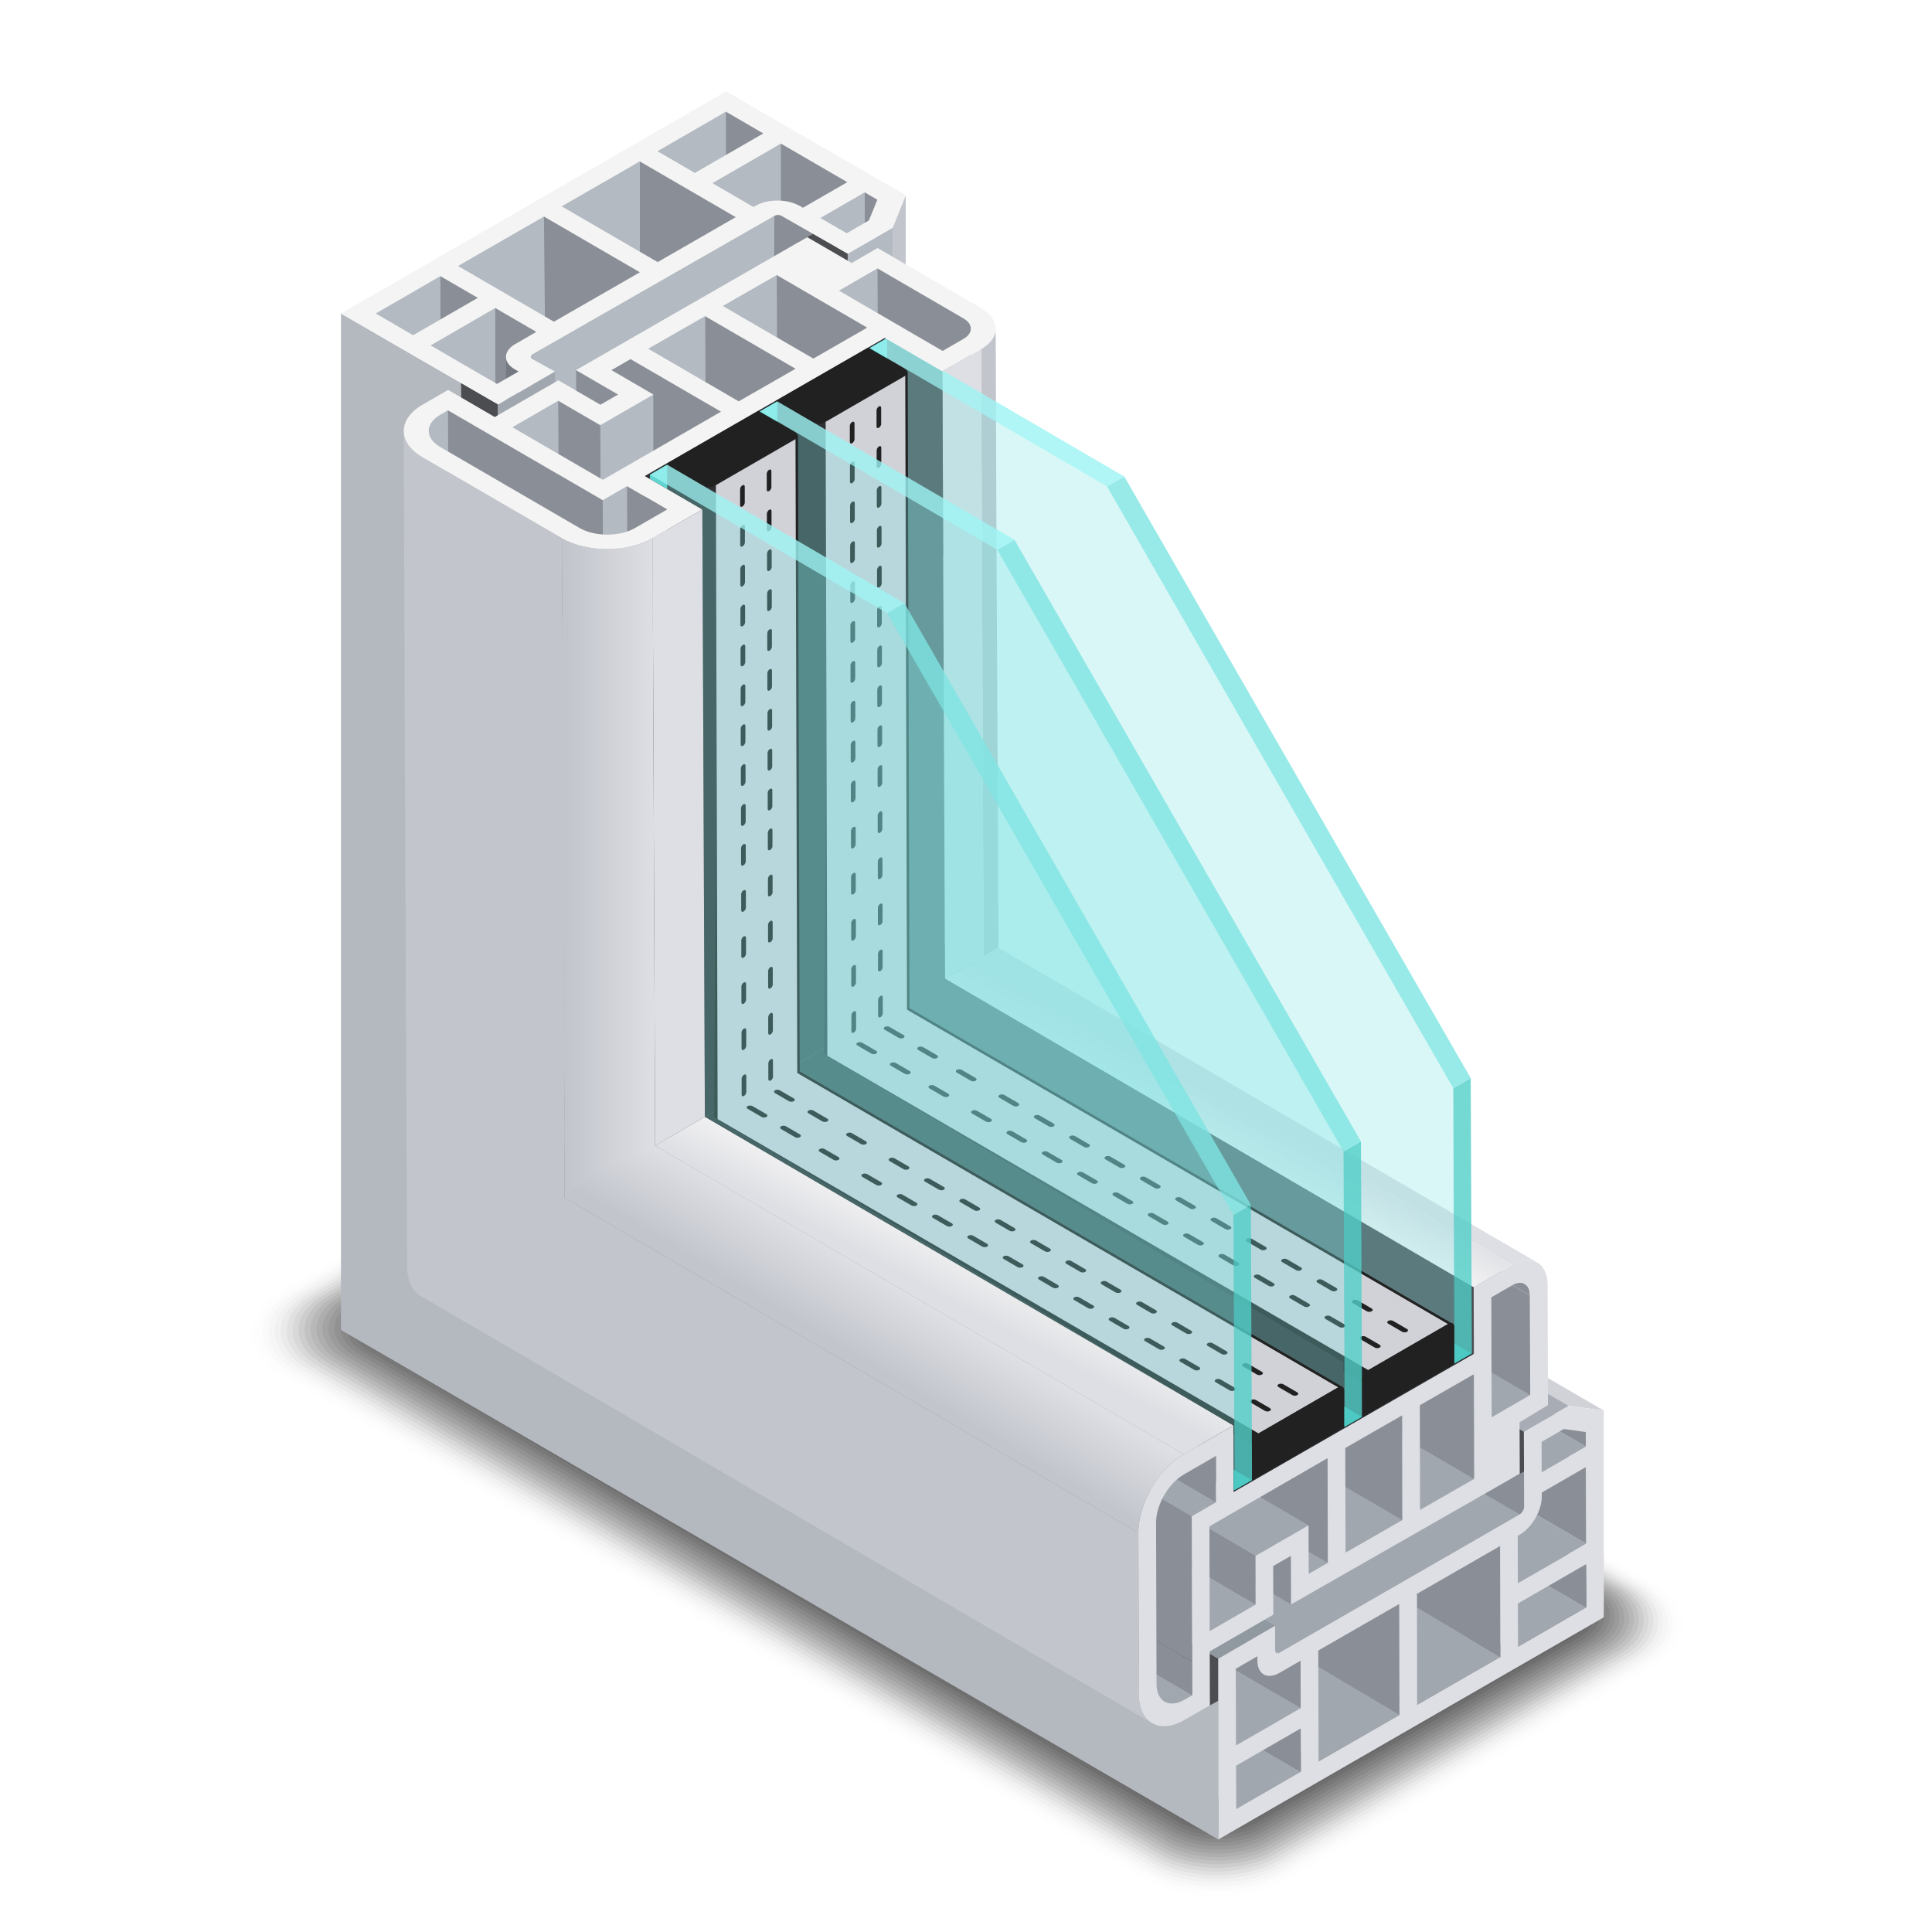<?xml version="1.0" encoding="UTF-8"?> <svg xmlns="http://www.w3.org/2000/svg" xmlns:xlink="http://www.w3.org/1999/xlink" id="Layer_1" data-name="Layer 1" viewBox="0 0 450 450"><defs><style> .cls-1 { fill: #9b9b9b; opacity: .5; } .cls-1, .cls-2, .cls-3, .cls-4, .cls-5, .cls-6, .cls-7, .cls-8, .cls-9, .cls-10, .cls-11, .cls-12, .cls-13, .cls-14, .cls-15, .cls-16, .cls-17, .cls-18, .cls-19, .cls-20, .cls-21, .cls-22, .cls-23, .cls-24, .cls-25, .cls-26, .cls-27, .cls-28, .cls-29, .cls-30, .cls-31, .cls-32, .cls-33, .cls-34, .cls-35, .cls-36, .cls-37, .cls-38, .cls-39, .cls-40, .cls-41, .cls-42, .cls-43, .cls-44, .cls-45, .cls-46, .cls-47 { stroke-width: 0px; } .cls-2 { fill: #a1a7af; } .cls-3 { fill: #747474; opacity: .69; } .cls-4 { fill: url(#linear-gradient); } .cls-5 { fill: #7c7c7c; opacity: .65; } .cls-6 { fill: #fff; opacity: 0; } .cls-7 { fill: #4b4d51; } .cls-8 { fill: #b3bac2; } .cls-9 { fill: #c1c1c1; opacity: .3; } .cls-48 { isolation: isolate; } .cls-10 { fill: #9df4f4; } .cls-10, .cls-34, .cls-36, .cls-45 { opacity: .8; } .cls-11 { fill: #d1d1d1; opacity: .23; } .cls-12 { fill: #a0a7af; } .cls-13 { fill: #939393; opacity: .53; } .cls-14 { fill: #c2c5cc; } .cls-15 { fill: #f4f4f4; } .cls-16 { fill: #f0f0f0; opacity: .08; } .cls-17 { fill: #212121; } .cls-18 { fill: #aaa; opacity: .42; } .cls-19 { fill: #8a8e96; } .cls-20 { fill: url(#linear-gradient-2); } .cls-21 { fill: #b2b2b2; opacity: .38; } .cls-22 { fill: #656565; opacity: .76; } .cls-23 { fill: url(#linear-gradient-3); } .cls-24 { fill: #2e3033; } .cls-25 { fill: #d0d2d8; } .cls-26 { fill: #e8e8e8; opacity: .11; } .cls-27 { fill: #848484; opacity: .61; } .cls-28 { fill: #f7f7f7; opacity: .04; } .cls-29, .cls-36 { fill: #52cec8; } .cls-30 { fill: #d8d8d8; opacity: .19; } .cls-31 { fill: #a2a2a2; opacity: .46; } .cls-32 { fill: #30b5ab; } .cls-33 { fill: #c9c9c9; opacity: .27; } .cls-34, .cls-41 { fill: #7fe5e2; } .cls-35 { fill: #9098a0; } .cls-37 { fill: #a8acb5; } .cls-38 { fill: #dedfe4; } .cls-39 { fill: #8b8b8b; opacity: .57; } .cls-40 { fill: #bababa; opacity: .34; } .cls-41 { opacity: .3; } .cls-42 { fill: url(#linear-gradient-4); } .cls-43 { fill: #757a82; } .cls-44 { fill: #6c6c6c; opacity: .72; } .cls-45 { fill: #5d5d5d; } .cls-46 { fill: #b4b8bf; } .cls-47 { fill: #e0e0e0; opacity: .15; } </style><linearGradient id="linear-gradient" x1="288.15" y1="257.61" x2="282.38" y2="268.34" gradientUnits="userSpaceOnUse"><stop offset="0" stop-color="#dedfe4"></stop><stop offset="1" stop-color="#f4f4f4"></stop></linearGradient><linearGradient id="linear-gradient-2" x1="224.98" y1="290.03" x2="218.79" y2="301.58" gradientUnits="userSpaceOnUse"><stop offset="0" stop-color="#f4f4f4"></stop><stop offset="1" stop-color="#dedfe4"></stop></linearGradient><linearGradient id="linear-gradient-3" x1="130.87" y1="202.16" x2="152.59" y2="202.16" gradientUnits="userSpaceOnUse"><stop offset=".05" stop-color="#c2c5cc"></stop><stop offset="1" stop-color="#dedfe4"></stop></linearGradient><linearGradient id="linear-gradient-4" x1="198.69" y1="317.38" x2="209.01" y2="300.06" gradientUnits="userSpaceOnUse"><stop offset=".08" stop-color="#c2c5cc"></stop><stop offset="1" stop-color="#dedfe4"></stop></linearGradient></defs><g><path class="cls-6" d="M183.94,250.59l201.9,117.88c9.54,5.57,9.56,14.63.04,20.25l-85.32,49.77c-9.51,5.61-24.96,5.65-34.5.08l-201.9-117.88c-9.54-5.57-9.56-14.63-.04-20.24l85.33-49.78c9.51-5.61,24.96-5.65,34.5-.08Z"></path><path class="cls-28" d="M65.38,320.36c-9.31-5.44-9.33-14.29-.04-19.76l84.69-49.4c9.29-5.48,24.37-5.51,33.68-.07l201.17,117.46c9.31,5.44,9.33,14.28.04,19.76l-84.75,49.41c-9.29,5.48-24.37,5.51-33.68.07l-201.11-117.45Z"></path><path class="cls-16" d="M66.6,320.04c-9.08-5.31-9.1-13.94-.04-19.28l84.06-49.03c9.06-5.34,23.77-5.38,32.86-.07l200.45,117.03c9.08,5.3,9.1,13.93.04,19.27l-84.18,49.04c-9.06,5.34-23.77,5.37-32.86.06l-200.33-117.03Z"></path><path class="cls-26" d="M67.83,319.71c-8.86-5.17-8.87-13.59-.04-18.8l83.43-48.66c8.83-5.21,23.18-5.24,32.03-.07l199.72,116.61c8.86,5.17,8.87,13.58.04,18.79l-83.6,48.68c-8.84,5.21-23.18,5.23-32.04.06l-199.54-116.6Z"></path><path class="cls-47" d="M69.05,319.39c-8.63-5.04-8.65-13.24-.04-18.32l82.79-48.28c8.61-5.08,22.58-5.11,31.21-.07l199,116.18c8.63,5.04,8.64,13.23.03,18.3l-83.03,48.31c-8.61,5.07-22.59,5.09-31.22.05l-198.75-116.17Z"></path><path class="cls-30" d="M70.27,319.06c-8.4-4.91-8.42-12.9-.04-17.84l82.16-47.91c8.38-4.94,21.99-4.97,30.39-.07l198.27,115.76c8.4,4.91,8.42,12.88.03,17.82l-82.46,47.94c-8.39,4.93-22,4.95-30.4.04l-197.96-115.75Z"></path><path class="cls-11" d="M71.49,318.74c-8.17-4.78-8.19-12.55-.03-17.36l81.53-47.54c8.15-4.81,21.39-4.84,29.57-.07l197.55,115.34c8.18,4.77,8.19,12.53.03,17.33l-81.89,47.58c-8.16,4.8-21.4,4.82-29.58.04l-197.17-115.32Z"></path><path class="cls-33" d="M72.71,318.41c-7.95-4.65-7.96-12.2-.03-16.88l80.89-47.16c7.93-4.68,20.8-4.7,28.75-.06l196.82,114.91c7.95,4.64,7.96,12.18.02,16.85l-81.31,47.21c-7.94,4.66-20.81,4.68-28.76.03l-196.38-114.9Z"></path><path class="cls-9" d="M73.93,318.08c-7.72-4.51-7.73-11.86-.03-16.4l80.26-46.79c7.7-4.54,20.21-4.57,27.93-.06l196.09,114.49c7.72,4.51,7.73,11.83.02,16.36l-80.74,46.85c-7.71,4.53-20.22,4.54-27.94.02l-195.59-114.47Z"></path><path class="cls-40" d="M75.16,317.76c-7.49-4.38-7.5-11.51-.03-15.92l79.63-46.42c7.48-4.41,19.61-4.44,27.11-.06l195.37,114.07c7.5,4.38,7.5,11.48.02,15.87l-80.17,46.48c-7.49,4.39-19.63,4.4-27.12.02l-194.8-114.04Z"></path><path class="cls-21" d="M76.38,317.43c-7.26-4.25-7.28-11.16-.03-15.44l79-46.04c7.25-4.28,19.02-4.3,26.28-.06l194.64,113.64c7.27,4.24,7.27,11.13.01,15.39l-79.6,46.11c-7.26,4.26-19.04,4.26-26.3.01l-194.01-113.62Z"></path><path class="cls-18" d="M77.6,317.11c-7.04-4.12-7.05-10.81-.03-14.95l78.36-45.67c7.02-4.14,18.42-4.17,25.46-.06l193.92,113.22c7.04,4.11,7.04,10.78,0,14.9l-79.02,45.75c-7.04,4.12-18.44,4.12-25.48,0l-193.22-113.19Z"></path><path class="cls-31" d="M78.82,316.78c-6.81-3.99-6.82-10.47-.02-14.47l77.73-45.3c6.8-4.01,17.83-4.03,24.64-.05l193.19,112.79c6.81,3.98,6.82,10.43,0,14.42l-78.45,45.38c-6.81,3.98-17.85,3.98-24.66,0l-192.44-112.76Z"></path><path class="cls-1" d="M80.04,316.46c-6.58-3.85-6.59-10.12-.02-13.99l77.1-44.92c6.57-3.87,17.23-3.9,23.82-.05l192.47,112.37c6.59,3.85,6.59,10.08,0,13.93l-77.88,45.02c-6.58,3.85-17.26,3.84-23.84,0l-191.65-112.34Z"></path><path class="cls-13" d="M81.26,316.13c-6.35-3.72-6.36-9.77-.02-13.51l76.46-44.55c6.34-3.74,16.64-3.76,23-.05l191.74,111.95c6.36,3.71,6.36,9.73,0,13.45l-77.31,44.65c-6.36,3.71-16.66,3.71-23.02-.02l-190.86-111.91Z"></path><path class="cls-39" d="M82.49,315.8c-6.13-3.59-6.13-9.42-.02-13.03l75.83-44.18c6.12-3.61,16.05-3.63,22.18-.05l191.01,111.52c6.13,3.58,6.13,9.38,0,12.96l-76.73,44.29c-6.13,3.58-16.07,3.57-22.2-.02l-190.07-111.49Z"></path><path class="cls-27" d="M83.71,315.48c-5.9-3.46-5.91-9.08-.02-12.55l75.2-43.8c5.89-3.47,15.45-3.49,21.36-.05l190.29,111.1c5.91,3.45,5.9,9.03,0,12.47l-76.16,43.92c-5.91,3.44-15.48,3.43-21.38-.03l-189.28-111.06Z"></path><path class="cls-5" d="M84.93,315.15c-5.67-3.33-5.68-8.73-.01-12.07l74.57-43.43c5.66-3.34,14.86-3.36,20.53-.05l189.56,110.67c5.68,3.31,5.67,8.68,0,11.99l-75.59,43.55c-5.68,3.31-14.89,3.29-20.56-.04l-188.49-110.63Z"></path><path class="cls-3" d="M86.15,314.83c-5.44-3.19-5.45-8.38-.01-11.59l73.93-43.06c5.44-3.21,14.26-3.23,19.71-.04l188.84,110.25c5.45,3.18,5.45,8.33-.01,11.5l-75.02,43.19c-5.46,3.17-14.29,3.15-19.74-.04l-187.7-110.21Z"></path><path class="cls-44" d="M87.37,314.5c-5.22-3.06-5.22-8.04-.01-11.11l73.3-42.68c5.21-3.07,13.67-3.09,18.89-.04l188.11,109.83c5.22,3.05,5.22,7.98-.02,11.02l-74.45,42.82c-5.23,3.04-13.7,3.01-18.92-.05l-186.91-109.78Z"></path><path class="cls-22" d="M88.59,314.17c-4.99-2.93-4.99-7.69,0-10.63l72.67-42.31c4.98-2.94,13.07-2.96,18.07-.04l187.39,109.4c5,2.92,4.99,7.63-.02,10.53l-73.87,42.45c-5.01,2.9-13.11,2.87-18.1-.06l-186.12-109.36Z"></path><path class="cls-45" d="M89.82,313.85l185.33,108.93c4.76,2.8,12.5,2.83,17.28.06l73.3-42.09c4.78-2.76,4.79-7.26.02-10.05l-186.66-108.98c-4.77-2.78-12.49-2.77-17.25.04l-72.03,41.94c-4.76,2.81-4.75,7.35,0,10.15Z"></path></g><g><g><polygon class="cls-19" points="169.09 24.04 206.97 46.01 204.76 53.04 115.37 92.24 85.18 73.53 169.09 24.04"></polygon><polygon class="cls-8" points="201.42 44.81 201.42 53.98 195.02 56.52 188.86 50.31 201.42 44.81"></polygon><polygon class="cls-8" points="181.88 33.45 181.88 48.31 175.22 51.09 164.72 42.75 181.88 33.45"></polygon><polygon class="cls-8" points="169.09 26.02 169.09 38.05 161.7 42.75 150.84 35.39 169.09 26.02"></polygon><g><polygon class="cls-8" points="103.89 61.46 126.93 74.76 126.7 50.44 103.89 61.46"></polygon><polygon class="cls-8" points="149.04 37.6 129.26 48 149.04 62.07 149.04 37.6"></polygon></g><polygon class="cls-8" points="115.37 71.75 115.37 91.03 99.42 80.77 115.37 71.75"></polygon><polygon class="cls-8" points="102.58 64.32 102.58 77.63 94.35 80.77 83.97 74.61 102.58 64.32"></polygon><g><g class="cls-48"><path class="cls-2" d="M321.11,346.22l48.41,28.13-15.95,9.21-67.31-12.39c3.89-3.89,30.95-21.06,34.85-24.95Z"></path><polygon class="cls-19" points="320.51 335.81 369.5 364.28 369.53 374.35 314.15 342.17 320.51 335.81"></polygon><path class="cls-2" d="M330.45,336.88l39.03,22.68-15.95,9.21-34.77-20.21c3.89-3.9,7.79-7.79,11.68-11.68Z"></path><polygon class="cls-19" points="334.78 321.54 369.43 341.68 369.48 359.56 323.49 332.83 334.78 321.54"></polygon><path class="cls-2" d="M285.14,347.8l64.34,38.13-42.35,24.35-37.93-22.04c4.69-4.69,11.25-35.75,15.93-40.44Z"></path><path class="cls-2" d="M344.72,322.61l24.7,14.35-10.33,5.96-21.94-12.75c2.52-2.52,5.05-5.04,7.57-7.57Z"></path><polygon class="cls-19" points="339.91 316.41 369.41 333.55 369.42 336.96 337.76 318.56 339.91 316.41"></polygon><polygon class="cls-25" points="373.57 328.55 169.31 209.88 161.2 208.78 365.41 327.45 373.57 328.55"></polygon><polygon class="cls-37" points="365.41 327.45 161.2 208.78 150.73 214.83 354.94 333.5 365.41 327.45"></polygon><path class="cls-2" d="M266.19,391.25l36.83,21.4-15.07,8.7-32.8-19.06c3.68-3.68,7.36-7.36,11.04-11.04Z"></path><polygon class="cls-19" points="275.54 370.89 302.94 386.82 302.97 397.86 268.56 377.86 275.54 370.89"></polygon><path class="cls-37" d="M281.89,375.54l16.14,9.38c-.3.18-.58.2-.77.09-5.24-3.04-10.47-6.09-15.71-9.13.11-.11.22-.23.34-.34Z"></path><g><polygon class="cls-19" points="315.77 340.55 349.4 360.09 349.47 385.93 288.7 349.91 315.77 340.55"></polygon><polygon class="cls-19" points="292.28 354.06 325.91 373.61 325.99 399.44 265.21 363.42 292.28 354.06"></polygon><polygon class="cls-19" points="265.58 380.84 302.98 402.58 303.01 412.65 259.22 387.2 265.58 380.84"></polygon><path class="cls-2" d="M275.53,381.91l27.44,15.95-15.07,8.7-23.41-13.61c3.68-3.68,7.36-7.36,11.04-11.04Z"></path><path class="cls-19" d="M271.83,374.59l21.05,12.24c0,1.56.56,2.66,1.46,3.18-8-4.65-15.99-9.3-23.99-13.94l1.47-1.47Z"></path><polygon class="cls-19" points="272.5 373.93 292.88 385.77 292.89 386.83 271.83 374.59 272.5 373.93"></polygon></g><polygon class="cls-2" points="180.34 251.99 353.96 352.73 298.03 384.92 124.67 284.18 180.34 251.99"></polygon></g><g class="cls-48"><g><polygon class="cls-14" points="207.91 53.04 207.91 236.16 210.97 234.39 210.97 45.47 207.91 53.04"></polygon><path class="cls-19" d="M182.09,50.31l15.36,8.77v183.12l157.49,91.29.05,17.45c0,.66-.45,1.45-1.02,1.78l-171.21-99.5s-1.85-.39-2.41-.06V50.31c.56-.33,1.18-.33,1.75,0Z"></path><polygon class="cls-7" points="186.13 56.32 186.24 58.52 197.45 63.93 197.45 59.08 189.37 54.47 186.13 56.32"></polygon><polygon class="cls-7" points="354.94 333.5 351.35 331.41 352.1 344.34 354.97 342.73 354.94 333.5"></polygon><polygon class="cls-8" points="197.45 59.08 197.45 242.21 207.91 236.16 207.91 53.04 197.45 59.08"></polygon></g><polygon class="cls-8" points="180.34 50.31 180.34 253.17 124.67 285.62 124.1 82.5 180.34 50.31"></polygon><path class="cls-8" d="M123.64,83.12c.22,78.73.45,157.45.67,236.19,0-.22.15-.44.46-.62l-.67-236.18c-.3.18-.46.4-.46.62Z"></path><path class="cls-43" d="M119.88,86l.91.53.67,236.18-.91-.53c-1.35-.79-2.03-1.82-2.03-2.86l-.67-236.19c0,1.04.68,2.07,2.03,2.86Z"></path><polygon class="cls-46" points="79.42 73.02 116 94.18 116 289.03 283.77 386.34 283.77 428.45 79.42 309.77 79.42 73.02"></polygon><polygon class="cls-7" points="107.4 89.21 108.68 295.76 281.82 397.21 283.77 396.14 283.77 386.34 116 289.03 116 94.18 107.4 89.21"></polygon><polygon class="cls-35" points="129.26 281.37 296.99 378.68 283.77 386.34 116 289.03 129.26 281.37"></polygon><polygon class="cls-12" points="129.26 86.52 129.26 281.37 116 289.03 116 94.18 129.26 86.52"></polygon></g></g></g><polygon class="cls-19" points="144.22 148.64 143.98 91.89 134.18 86.2 134.45 148.64 144.22 148.64"></polygon><polygon class="cls-8" points="205.32 60.33 196.87 63.3 188.09 57.73 138.26 87.52 145.93 92.24 140 97.14 130.03 92.24 115.37 98.74 105.41 93.04 98.08 97.46 98.08 104.56 135.02 126.32 147.04 125.35 158.72 118.48 146.05 111.07 181.02 91.03 195.58 98.74 230.11 76.51 205.32 60.33"></polygon><g><g class="cls-48"><polygon class="cls-2" points="343.37 344.46 172.96 244.97 168.06 247.8 313.41 361.64 343.37 344.46"></polygon><polygon class="cls-2" points="356.42 324.93 186.01 225.44 177.04 230.62 347.44 330.12 356.42 324.93"></polygon><polygon class="cls-2" points="309.3 364.02 138.89 264.53 134.41 267.11 304.82 366.6 309.3 364.02"></polygon><polygon class="cls-19" points="356.36 301.73 185.95 202.24 186.01 225.44 356.42 324.93 356.36 301.73"></polygon><polygon class="cls-19" points="343.3 320.08 343.36 343.11 343.37 344.46 172.96 244.97 172.96 243.62 172.89 220.59 343.3 320.08"></polygon><polygon class="cls-19" points="326.57 329.68 326.64 354.06 156.23 254.57 156.23 253.22 156.16 230.19 326.57 329.68"></polygon><path class="cls-19" d="M355.16,299.08c-68.07-39.56-102.34-59.93-170.41-99.49.74.43,1.2,1.34,1.2,2.64l170.41,99.49c0-1.3-.46-2.22-1.2-2.65Z"></path><polygon class="cls-19" points="300.69 362.38 130.29 262.88 130.32 274.21 300.73 373.7 300.69 362.38"></polygon><polygon class="cls-19" points="309.23 339.64 138.82 240.15 138.89 264.53 309.3 364.02 309.23 339.64"></polygon><polygon class="cls-2" points="277.7 394.86 107.29 295.36 105.47 296.42 275.88 395.91 277.7 394.86"></polygon><polygon class="cls-2" points="304.79 355.28 134.38 255.79 122.02 262.92 292.43 362.41 304.79 355.28"></polygon><polygon class="cls-19" points="292.43 362.41 122.02 262.92 122.05 274.25 292.46 373.74 292.43 362.41"></polygon><polygon class="cls-19" points="277.68 387.01 107.27 287.52 107.29 295.36 277.7 394.86 277.68 387.01"></polygon><polygon class="cls-2" points="292.46 373.74 122.05 274.25 111.36 280.42 281.77 379.91 292.46 373.74"></polygon><path class="cls-2" d="M100.86,296.86c68.07,39.56,102.34,59.93,170.4,99.49,1.18.68,2.81.59,4.61-.45l-170.41-99.49c-1.79,1.04-3.43,1.13-4.61.44Z"></path><polygon class="cls-19" points="277.58 353.17 107.17 253.68 107.27 287.52 277.68 387.01 277.58 353.17"></polygon><polygon class="cls-2" points="283.23 349.91 112.83 250.42 107.17 253.68 277.58 353.17 283.23 349.91"></polygon><polygon class="cls-24" points="206.76 235.65 343.29 315.35 287.35 347.53 150.84 267.83 206.76 235.65"></polygon><polygon class="cls-19" points="283.2 339.11 112.79 239.62 112.83 250.42 283.23 349.91 283.2 339.11"></polygon><path class="cls-38" d="M360.55,327.28l-.08-27.93c-.01-5.22-3.72-7.32-8.25-4.7l-8.98,5.19.04,15.52-55.94,32.18-.04-15.52-11.59,6.69c-5.84,3.37-10.58,11.58-10.56,18.28l.1,37.57c.02,6.72,4.79,9.43,10.63,6.06l5.93-3.42-.04-12.56,14.81-8.55-.03-11.33,4.14-2.39.03,11.33,53.26-30.44-.04-11.98,6.6-4ZM275.88,395.91c-3.57,2.06-6.49.4-6.5-3.71l-.11-37.57c-.01-4.1,2.89-9.13,6.46-11.19l7.47-4.32.03,10.8-5.65,3.26.1,33.84.02,7.84-1.82,1.05ZM304.82,366.6l-.03-11.33-12.36,7.13.03,11.33-10.69,6.17-.07-24.38,5.66-3.27,21.86-12.62.07,24.38-4.48,2.58ZM313.34,337.26l13.25-7.6.04,24.4-13.22,7.58-.07-24.38ZM330.75,351.7l-.04-24.4,12.59-7.22.06,23.03v1.35s-12.62,7.24-12.62,7.24ZM347.39,312.98l-.03-10.8,4.87-2.82c2.27-1.31,4.11-.25,4.12,2.36l.07,23.2-8.98,5.19-.05-17.13Z"></path></g><g class="cls-48"><polygon class="cls-19" points="202.23 129.29 202.01 76.31 182.09 64.74 180.93 64.06 181.2 129.29 202.23 129.29"></polygon><polygon class="cls-19" points="185.57 138.12 185.34 85.15 165.43 73.58 164.26 72.9 164.54 138.12 185.57 138.12"></polygon><path class="cls-19" d="M226.35,129.29l-.22-52.75c0-.85-.56-1.71-1.68-2.36l-20.06-11.66.28,66.77h21.69Z"></path><path class="cls-14" d="M231.92,76.51c.21,73.87.42,78.87.63,144.23l-3.44,2.03-.6-141.48c2.28-1.32,3.42-3.05,3.41-4.78Z"></path><path class="cls-38" d="M232.55,220.74c41.98,24.52,74.11,43.46,125.53,73.34-1.5-.87-3.57-.75-5.85.57l-123.12-71.88,3.44-2.03Z"></path><polygon class="cls-19" points="168.15 143.64 167.94 95.86 146.86 83.61 142.39 86.2 152.17 91.89 152.17 143.64 168.15 143.64"></polygon><polygon class="cls-19" points="140 143.64 139.82 99.02 130.03 93.33 130.24 143.64 140 143.64"></polygon><polygon class="cls-38" points="228.51 81.29 229.11 222.77 220.11 227.95 219.51 86.49 228.51 81.29"></polygon><polygon class="cls-4" points="229.11 222.77 352.22 294.65 343.24 299.84 220.11 227.95 229.11 222.77"></polygon><polygon class="cls-7" points="219.51 86.49 220.11 227.95 343.24 299.84 343.29 315.35 206.76 235.64 206.09 78.69 219.51 86.49"></polygon><polygon class="cls-24" points="206.09 78.69 206.76 235.65 150.84 267.83 150.17 110.86 206.09 78.69"></polygon><polygon class="cls-19" points="140.5 143.64 140.39 116.51 111.13 99.5 104.35 95.56 104.55 143.64 140.5 143.64"></polygon><polygon class="cls-19" points="155.49 143.64 155.39 118.67 146.05 113.24 146.18 143.64 155.49 143.64"></polygon><path class="cls-14" d="M94.05,100.4c0,2.2,1.45,4.4,4.33,6.08l32.48,18.88.65,153.61,133.64,78.02.1,37.57c0,3.34,1.19,5.69,3.1,6.79-68.07-39.56-102.34-59.93-170.41-99.49-1.9-1.11-3.09-3.46-3.1-6.79,0,0-.58-115.94-.8-194.67Z"></path><polygon class="cls-38" points="163.59 118.66 164.18 260.13 152.59 266.82 152 125.35 163.59 118.66"></polygon><polygon class="cls-20" points="164.18 260.13 287.3 332.02 275.72 338.71 152.59 266.82 164.18 260.13"></polygon><path class="cls-23" d="M152,125.35l.6,141.47-21.07,12.15-.65-153.61c5.8,3.37,15.28,3.37,21.12,0Z"></path><path class="cls-42" d="M152.59,266.82l123.12,71.88c-5.84,3.37-10.58,11.58-10.56,18.28l-133.64-78.02s9.54-9.79,21.07-12.15Z"></path></g></g><g><g><polygon class="cls-32" points="206.61 235.78 342.78 315.25 338.75 317.58 202.58 238.11 206.61 235.78"></polygon><polygon class="cls-29" points="206.61 235.78 206.61 78.74 202.58 81.07 202.58 238.11 206.61 235.78"></polygon><polygon class="cls-36" points="342.56 251.12 342.83 315.23 338.75 317.58 338.48 253.47 342.56 251.12"></polygon><polygon class="cls-10" points="206.61 78.74 261.87 111 257.84 113.33 202.58 81.06 206.61 78.74"></polygon><polygon class="cls-34" points="261.87 111 342.56 251.12 338.48 253.47 257.84 113.33 261.87 111"></polygon><polygon class="cls-41" points="257.84 113.33 338.48 253.47 338.75 317.58 202.58 238.11 202.58 81.06 257.84 113.33"></polygon></g><path class="cls-17" d="M210.72,85.87l-8.62-4.99-21.5,12.45,8.62,4.99c.8.46,1.93.56,2.53.21l19.32-11.19c.6-.35.44-1-.36-1.47Z"></path><path class="cls-17" d="M191.9,245.46l120.97,71.8-.03,2.05,4.26,2.6,21.13-13.64-126.4-73.46-.41-147.91-14.78,8.54-3.75,2.17-.99,147.84Z"></path><path class="cls-25" d="M192.31,98.22l.39,144.19v3.49s1.3.75,1.3.75l124.68,72.46,18.56-10.73-125.98-73.21-.41-147.64-14.78,8.54-3.75,2.17ZM199.04,102.27c0,.34-.25.78-.55.95-.31.18-.55.03-.55-.31v-3.67c0-.35.23-.78.54-.95.3-.18.55-.03.55.31v3.67ZM199.07,111.56c0,.35-.25.78-.55.95-.31.18-.55.03-.55-.31v-3.67c-.01-.35.23-.78.54-.95.3-.17.55-.04.55.32v3.67ZM199.1,120.84c0,.35-.25.78-.55.95-.31.18-.55.04-.55-.32v-3.66c-.01-.35.23-.78.54-.95.3-.17.55-.04.55.32v3.66ZM199.12,130.13c0,.36-.25.78-.55.95-.31.18-.55.04-.55-.32v-3.67c0-.35.23-.76.54-.94.3-.17.55-.04.55.31v3.67ZM199.15,139.42c0,.35-.25.78-.55.95-.3.18-.55.03-.55-.31v-3.67c-.01-.35.23-.78.54-.95.3-.17.55-.03.55.31v3.67ZM199.18,148.72c0,.35-.25.77-.55.94-.3.18-.55.04-.55-.31v-3.67c-.01-.35.23-.77.54-.95.3-.17.55-.04.55.31v3.67ZM205.26,98.68c0,.34-.24.77-.55.95-.3.18-.55.03-.55-.32v-3.68c-.01-.35.23-.77.53-.95.31-.18.55-.03.55.31v3.67ZM205.29,107.97c0,.35-.24.77-.55.95-.3.17-.54.02-.55-.32v-3.67c0-.35.23-.77.53-.95.31-.18.55-.04.55.31v3.67ZM205.31,117.25c0,.36-.24.78-.55.95-.3.17-.54.03-.54-.32v-3.66c-.01-.36.23-.77.53-.95.31-.18.55-.04.55.31v3.66ZM205.34,126.54c0,.36-.24.78-.55.95-.3.17-.54.03-.54-.32v-3.67c-.01-.35.23-.76.53-.94.31-.18.55-.04.55.3v3.67ZM205.37,135.84c0,.35-.24.77-.55.95-.3.17-.54.03-.54-.32v-3.67c0-.34.23-.78.53-.95.31-.18.55-.03.55.32v3.67ZM205.39,145.13c0,.35-.24.77-.54.94-.3.17-.55.03-.55-.31v-3.67c-.01-.35.23-.78.53-.95.31-.18.55-.04.55.32v3.67ZM205.42,154.41c0,.35-.24.78-.55.95-.3.17-.54.03-.54-.32v-3.66c-.01-.35.23-.78.53-.95.31-.18.55-.04.55.31v3.66ZM205.44,163.7c0,.35-.24.78-.55.95-.3.18-.54.03-.55-.32v-3.68c0-.35.23-.77.53-.94.31-.18.55-.03.55.31v3.67ZM205.47,173c0,.35-.24.78-.55.95-.3.17-.54.02-.54-.32v-3.67c-.01-.36.23-.78.53-.95.31-.18.55-.04.55.31v3.67ZM205.5,182.28c0,.36-.24.78-.55.95-.3.17-.54.03-.54-.32v-3.66c-.01-.36.23-.78.53-.95.31-.18.55-.04.55.32v3.66ZM205.52,193.02c0,.36-.24.78-.55.95-.3.17-.54.03-.54-.32v-3.67c-.01-.35.23-.76.53-.94.31-.18.55-.04.55.31v3.67ZM205.55,203.76c0,.35-.24.77-.55.95-.3.17-.54.03-.54-.32v-3.67c-.01-.35.23-.78.53-.95.31-.18.55-.03.55.32v3.67ZM205.58,214.5c0,.35-.24.77-.55.95-.3.17-.55.03-.55-.31v-3.67c0-.35.23-.77.53-.95.31-.18.55-.04.55.31v3.67ZM205.6,225.23c0,.35-.24.78-.55.95-.3.18-.55.04-.55-.32v-3.66c0-.35.23-.78.53-.95.31-.18.55-.04.55.31v3.66ZM205.63,235.97c0,.35-.24.78-.55.95-.3.17-.54.03-.55-.32v-3.67c0-.34.23-.77.53-.95.31-.18.55-.03.55.31v3.67ZM323.34,307.66c.32-.18.81-.18,1.13,0l3.25,1.89c.31.17.31.47,0,.65-.31.18-.82.18-1.12,0l-3.25-1.89c-.32-.18-.3-.48,0-.65ZM316.98,311.34c.31-.18.8-.18,1.12,0l3.25,1.89c.3.18.31.47,0,.65-.32.18-.82.18-1.13,0l-3.25-1.89c-.31-.18-.31-.47,0-.65ZM315.11,302.88c.32-.18.82-.18,1.13,0l3.25,1.89c.31.18.31.47,0,.65-.31.18-.82.18-1.12,0l-3.26-1.89c-.3-.18-.3-.47,0-.65ZM308.74,306.56c.31-.18.81-.17,1.12,0l3.25,1.89c.3.18.31.47,0,.65-.31.18-.82.18-1.13,0l-3.25-1.89c-.31-.18-.31-.47,0-.65ZM306.88,298.1c.32-.18.81-.18,1.12,0l3.25,1.89c.31.18.31.47,0,.65-.31.18-.81.18-1.13,0l-3.25-1.89c-.31-.18-.29-.47.01-.65ZM300.52,301.77c.31-.18.8-.18,1.11,0l3.25,1.89c.31.18.31.47,0,.65-.32.18-.81.18-1.13,0l-3.25-1.89c-.31-.18-.3-.47.01-.65ZM298.65,293.31c.31-.18.81-.18,1.12,0l3.25,1.89c.31.18.3.47-.01.65-.31.18-.81.18-1.12,0l-3.25-1.89c-.31-.18-.3-.48,0-.65ZM292.28,296.99c.31-.17.8-.18,1.12,0l3.25,1.89c.3.18.3.47,0,.64-.32.18-.81.18-1.12,0l-3.25-1.89c-.31-.18-.31-.47,0-.65ZM290.42,288.53c.32-.18.82-.18,1.13,0l3.25,1.89c.3.18.31.47,0,.65-.31.18-.82.18-1.13,0l-3.25-1.89c-.3-.18-.3-.48,0-.65ZM284.05,292.2c.31-.18.81-.17,1.12,0l3.25,1.89c.31.18.31.47,0,.65-.31.18-.82.18-1.13,0l-3.25-1.89c-.31-.18-.31-.47,0-.65ZM282.19,283.75c.32-.18.81-.18,1.12,0l3.25,1.89c.31.18.31.47,0,.65-.31.17-.82.17-1.13,0l-3.25-1.89c-.31-.18-.3-.47.01-.65ZM275.82,287.42c.31-.18.8-.17,1.11,0l3.25,1.89c.31.18.31.47,0,.65-.32.18-.82.18-1.13,0l-3.25-1.89c-.3-.18-.3-.47.01-.65ZM273.95,278.96c.32-.18.81-.18,1.12,0l3.25,1.89c.31.18.31.47,0,.65-.31.18-.81.18-1.13,0l-3.25-1.89c-.31-.18-.3-.47,0-.65ZM267.59,282.64c.31-.18.81-.18,1.11,0l3.25,1.89c.31.18.31.47,0,.65-.31.18-.81.18-1.12,0l-3.25-1.89c-.31-.18-.31-.47,0-.65ZM265.72,274.18c.32-.18.81-.18,1.13,0l3.25,1.89c.3.18.31.47,0,.65-.31.18-.82.18-1.12,0l-3.25-1.89c-.31-.18-.3-.48,0-.65ZM259.35,277.85c.31-.18.8-.18,1.12,0l3.26,1.89c.3.18.31.47,0,.65-.32.18-.82.18-1.13,0l-3.25-1.89c-.31-.18-.31-.47,0-.65ZM257.49,269.39c.31-.18.82-.17,1.13,0l3.25,1.89c.31.18.31.47,0,.65-.31.18-.82.18-1.13,0l-3.25-1.89c-.3-.18-.3-.48,0-.65ZM251.12,273.07c.31-.18.81-.17,1.12,0l3.25,1.89c.3.18.31.47,0,.65-.32.18-.82.17-1.13,0l-3.25-1.89c-.31-.17-.31-.47,0-.65ZM249.26,264.61c.32-.18.81-.18,1.12,0l3.25,1.89c.31.18.31.47,0,.65-.31.18-.81.18-1.13,0l-3.25-1.89c-.3-.18-.3-.47.01-.65ZM242.89,268.28c.31-.18.81-.18,1.11,0l3.26,1.89c.31.18.31.47,0,.64-.31.18-.81.18-1.13,0l-3.25-1.89c-.3-.18-.3-.46.01-.65ZM241.03,259.82c.32-.18.81-.18,1.12,0l3.25,1.88c.31.18.31.47,0,.65-.31.18-.81.18-1.12,0l-3.25-1.89c-.31-.18-.3-.48,0-.65ZM234.66,263.5c.3-.18.8-.18,1.12,0l3.24,1.89c.31.18.31.47,0,.65-.32.18-.81.18-1.12,0l-3.25-1.88c-.31-.18-.31-.47,0-.65ZM232.79,255.04c.32-.18.82-.18,1.13,0l3.25,1.89c.3.18.31.47,0,.65-.31.18-.82.18-1.13,0l-3.26-1.89c-.3-.18-.3-.48,0-.65ZM226.42,258.71c.3-.18.81-.17,1.12,0l3.26,1.89c.3.17.31.47,0,.65-.32.18-.82.18-1.13,0l-3.25-1.89c-.3-.18-.31-.47,0-.65ZM222.87,249.19c.31-.18.81-.18,1.12,0l3.25,1.89c.3.18.31.47,0,.65-.31.18-.82.18-1.12,0l-3.25-1.89c-.31-.18-.3-.47,0-.65ZM216.5,252.86c.31-.18.81-.18,1.11,0l3.25,1.89c.31.18.31.47,0,.65-.31.18-.82.18-1.12,0l-3.25-1.89c-.31-.18-.3-.47,0-.65ZM213.88,243.9c.32-.18.82-.18,1.12,0l3.25,1.89c.31.18.31.47,0,.65-.31.18-.82.18-1.13,0l-3.25-1.89c-.3-.17-.29-.47,0-.65ZM207.52,247.58c.31-.18.81-.18,1.11,0l3.25,1.89c.31.18.31.47,0,.65-.31.18-.81.18-1.13,0l-3.25-1.89c-.3-.18-.3-.47.01-.65ZM206.08,239.2c.32-.18.81-.18,1.12,0l3.26,1.89c.3.18.3.47-.01.65-.31.17-.81.18-1.12,0l-3.25-1.89c-.31-.18-.3-.48,0-.65ZM199.71,242.87c.31-.17.8-.18,1.12,0l3.25,1.89c.3.17.3.46,0,.64-.32.18-.81.18-1.12,0l-3.26-1.89c-.31-.18-.31-.47,0-.65ZM198.3,236.52c0-.34.24-.77.55-.95.3-.17.55-.03.55.32v3.67c.01.34-.24.78-.54.95-.31.18-.55.03-.55-.31v-3.67ZM198.27,225.79c0-.35.24-.77.55-.95.3-.17.55-.04.55.31v3.66c.01.35-.24.78-.54.95-.31.18-.55.04-.55-.31v-3.67ZM198.25,215.05c0-.35.24-.77.55-.95.3-.17.55-.04.55.31v3.67c0,.34-.24.77-.54.94-.31.18-.55.04-.55-.31v-3.67ZM198.22,204.31c0-.35.24-.78.55-.95.3-.17.55-.03.55.31v3.67c.01.35-.24.78-.54.95-.31.18-.55.03-.55-.32v-3.67ZM198.2,193.57c0-.34.24-.76.55-.94.3-.17.55-.04.55.31v3.67c.01.36-.24.78-.54.95-.31.18-.55.04-.55-.32v-3.67ZM198.17,182.84c0-.35.24-.77.55-.95.3-.17.55-.04.55.32v3.66c.01.35-.24.78-.54.95-.31.18-.55.04-.55-.32v-3.66ZM198.14,173.55c0-.35.24-.77.55-.95.3-.17.55-.04.55.32v3.67c.01.35-.24.78-.54.95-.31.18-.55.03-.55-.31v-3.67ZM198.12,164.26c0-.34.24-.77.55-.95.3-.18.55-.03.55.31v3.67c.01.35-.24.78-.54.95-.31.18-.55.03-.55-.31v-3.67ZM198.1,158.64v-3.66c0-.35.23-.77.54-.95.3-.17.55-.04.55.31v3.66c0,.35-.24.78-.54.95-.31.18-.55.04-.55-.31Z"></path></g><g><polygon class="cls-32" points="181.05 250.54 317.22 330 313.19 332.33 177.01 252.86 181.05 250.54"></polygon><polygon class="cls-29" points="181.05 250.54 181.04 93.49 177.01 95.82 177.01 252.86 181.05 250.54"></polygon><polygon class="cls-36" points="316.99 265.87 317.26 329.99 313.19 332.33 312.92 268.22 316.99 265.87"></polygon><polygon class="cls-10" points="181.05 93.49 236.31 125.75 232.28 128.08 177.01 95.82 181.05 93.49"></polygon><polygon class="cls-34" points="236.31 125.75 316.99 265.87 312.92 268.22 232.28 128.08 236.31 125.75"></polygon><polygon class="cls-41" points="232.28 128.08 312.92 268.22 313.19 332.33 177.01 252.86 177.01 95.82 232.28 128.08"></polygon></g><path class="cls-17" d="M185.15,100.62l-8.62-4.99-21.5,12.45,8.62,4.99c.8.46,1.93.56,2.53.21l19.32-11.19c.6-.35.44-1-.36-1.47Z"></path><path class="cls-17" d="M166.34,260.21l120.97,71.8-.03,2.05,4.26,2.6,21.13-13.64-126.4-73.46-.41-147.91-14.79,8.54-3.75,2.17-.99,147.84Z"></path><path class="cls-25" d="M166.75,112.97l.39,144.19v3.49s1.3.75,1.3.75l124.68,72.46,18.56-10.73-125.98-73.21-.41-147.64-14.78,8.54-3.75,2.17ZM173.48,117.02c0,.34-.25.78-.55.95-.31.18-.55.03-.55-.31v-3.67c0-.35.23-.78.54-.95.3-.18.55-.03.55.31v3.67ZM173.51,126.31c0,.35-.25.78-.55.95-.31.18-.55.03-.55-.31v-3.67c-.01-.35.23-.78.54-.95.3-.17.55-.04.55.32v3.67ZM173.53,135.59c0,.35-.25.78-.55.95-.31.18-.55.04-.55-.32v-3.66c-.01-.35.23-.78.54-.95.3-.17.55-.04.55.32v3.66ZM173.56,144.89c0,.36-.25.78-.55.95-.31.18-.55.04-.55-.32v-3.67c0-.35.23-.76.54-.94.3-.17.55-.04.55.31v3.67ZM173.59,154.18c0,.35-.25.78-.55.95-.3.18-.55.03-.55-.31v-3.67c-.01-.35.23-.78.54-.95.3-.17.55-.03.55.31v3.67ZM173.61,163.47c0,.35-.25.77-.55.94-.3.18-.55.04-.55-.31v-3.67c-.01-.35.23-.77.54-.95.3-.17.55-.04.55.31v3.67ZM179.69,113.43c0,.34-.24.77-.55.95-.3.18-.55.03-.55-.32v-3.68c-.01-.35.23-.77.53-.95.31-.18.55-.03.55.31v3.67ZM179.72,122.73c0,.35-.24.77-.55.95-.3.17-.54.02-.55-.32v-3.67c0-.35.23-.77.53-.95.31-.18.55-.04.55.31v3.67ZM179.75,132.01c0,.36-.24.78-.55.95-.3.17-.54.03-.54-.32v-3.66c-.01-.36.23-.77.53-.95.31-.18.55-.04.55.31v3.66ZM179.77,141.3c0,.36-.24.78-.55.95-.3.17-.54.03-.54-.32v-3.67c-.01-.35.23-.76.53-.94.31-.18.55-.04.55.3v3.67ZM179.8,150.59c0,.35-.24.77-.55.95-.3.17-.54.03-.54-.32v-3.67c0-.34.23-.78.53-.95.31-.18.55-.03.55.32v3.67ZM179.82,159.88c0,.35-.24.77-.54.94-.3.17-.55.03-.55-.31v-3.67c-.01-.35.23-.78.53-.95.31-.18.55-.04.55.32v3.67ZM179.85,169.16c0,.35-.24.78-.55.95-.3.17-.54.03-.54-.32v-3.66c-.01-.35.23-.78.53-.95.31-.18.55-.04.55.31v3.66ZM179.88,178.46c0,.35-.24.78-.55.95-.3.18-.54.03-.55-.32v-3.68c0-.35.23-.77.53-.94.31-.18.55-.03.55.31v3.67ZM179.9,187.75c0,.35-.24.78-.55.95-.3.17-.54.02-.54-.32v-3.67c-.01-.36.23-.78.53-.95.31-.18.55-.04.55.31v3.67ZM179.93,197.03c0,.36-.24.78-.55.95-.3.17-.54.03-.54-.32v-3.66c-.01-.36.23-.78.53-.95.31-.18.55-.04.55.32v3.66ZM179.96,207.77c0,.36-.24.78-.55.95-.3.17-.54.03-.54-.32v-3.67c-.01-.35.23-.76.53-.94.31-.18.55-.04.55.31v3.67ZM179.98,218.51c0,.35-.24.77-.55.95-.3.17-.54.03-.54-.32v-3.67c-.01-.35.23-.78.53-.95.31-.18.55-.03.55.32v3.67ZM180.01,229.25c0,.35-.24.77-.55.95-.3.17-.55.03-.55-.31v-3.67c0-.35.23-.77.53-.95.31-.18.55-.04.55.31v3.67ZM180.03,239.98c0,.35-.24.78-.55.95-.3.18-.55.04-.55-.32v-3.66c0-.35.23-.78.53-.95.31-.18.55-.04.55.31v3.66ZM180.06,250.72c0,.35-.24.78-.55.95-.3.17-.54.03-.55-.32v-3.67c0-.34.23-.77.53-.95.31-.18.55-.03.55.31v3.67ZM297.78,322.42c.32-.18.81-.18,1.13,0l3.25,1.89c.31.17.31.47,0,.65-.31.18-.82.18-1.12,0l-3.25-1.89c-.32-.18-.3-.48,0-.65ZM291.41,326.09c.31-.18.8-.18,1.12,0l3.25,1.89c.3.18.31.47,0,.65-.32.18-.82.18-1.13,0l-3.25-1.89c-.31-.18-.31-.47,0-.65ZM289.54,317.63c.32-.18.82-.18,1.13,0l3.25,1.89c.31.18.31.47,0,.65-.31.18-.82.18-1.12,0l-3.26-1.89c-.3-.18-.3-.47,0-.65ZM283.18,321.31c.31-.18.81-.17,1.12,0l3.25,1.89c.3.18.31.47,0,.65-.31.18-.82.18-1.13,0l-3.25-1.89c-.31-.18-.31-.47,0-.65ZM281.32,312.85c.32-.18.81-.18,1.12,0l3.25,1.89c.31.18.31.47,0,.65-.31.18-.81.18-1.13,0l-3.25-1.89c-.31-.18-.29-.47.01-.65ZM274.95,316.53c.31-.18.8-.18,1.11,0l3.25,1.89c.31.18.31.47,0,.65-.32.18-.81.18-1.13,0l-3.25-1.89c-.31-.18-.3-.47.01-.65ZM273.08,308.06c.31-.18.81-.18,1.12,0l3.25,1.89c.31.18.3.47-.01.65-.31.18-.81.18-1.12,0l-3.25-1.89c-.31-.18-.3-.48,0-.65ZM266.72,311.74c.31-.17.8-.18,1.12,0l3.25,1.89c.3.18.3.47,0,.64-.32.18-.81.18-1.12,0l-3.25-1.89c-.31-.18-.31-.47,0-.65ZM264.85,303.28c.32-.18.82-.18,1.13,0l3.25,1.89c.3.18.31.47,0,.65-.31.18-.82.18-1.13,0l-3.25-1.89c-.3-.18-.3-.48,0-.65ZM258.48,306.96c.31-.18.81-.17,1.12,0l3.25,1.89c.31.18.31.47,0,.65-.31.18-.82.18-1.13,0l-3.25-1.89c-.31-.18-.31-.47,0-.65ZM256.62,298.5c.32-.18.81-.18,1.12,0l3.25,1.89c.31.18.31.47,0,.65-.31.17-.82.17-1.13,0l-3.25-1.89c-.31-.18-.3-.47.01-.65ZM250.25,302.17c.31-.18.8-.17,1.11,0l3.25,1.89c.31.18.31.47,0,.65-.32.18-.82.18-1.13,0l-3.25-1.89c-.3-.18-.3-.47.01-.65ZM248.39,293.71c.32-.18.81-.18,1.12,0l3.25,1.89c.31.18.31.47,0,.65-.31.18-.81.18-1.13,0l-3.25-1.89c-.31-.18-.3-.47,0-.65ZM242.02,297.39c.31-.18.81-.18,1.11,0l3.25,1.89c.31.18.31.47,0,.65-.31.18-.81.18-1.12,0l-3.25-1.89c-.31-.18-.31-.47,0-.65ZM240.15,288.93c.32-.18.81-.18,1.13,0l3.25,1.89c.3.18.31.47,0,.65-.31.18-.82.18-1.12,0l-3.25-1.89c-.31-.18-.3-.48,0-.65ZM233.79,292.6c.31-.18.8-.18,1.12,0l3.26,1.89c.3.18.31.47,0,.65-.32.18-.82.18-1.13,0l-3.25-1.89c-.31-.18-.31-.47,0-.65ZM231.92,284.14c.31-.18.82-.17,1.13,0l3.25,1.89c.31.18.31.47,0,.65-.31.18-.82.18-1.13,0l-3.25-1.89c-.3-.18-.3-.48,0-.65ZM225.55,287.82c.31-.18.81-.17,1.12,0l3.25,1.89c.3.18.31.47,0,.65-.32.18-.82.17-1.13,0l-3.25-1.89c-.31-.17-.31-.47,0-.65ZM223.69,279.36c.32-.18.81-.18,1.12,0l3.26,1.89c.31.18.31.47,0,.65-.31.18-.81.18-1.13,0l-3.26-1.89c-.3-.18-.3-.47.01-.65ZM217.32,283.04c.31-.18.81-.18,1.11,0l3.26,1.89c.31.18.31.47,0,.64-.31.18-.81.18-1.13,0l-3.25-1.89c-.3-.18-.3-.46.01-.65ZM215.46,274.58c.32-.18.81-.18,1.12,0l3.25,1.88c.31.18.31.47,0,.65-.31.18-.81.18-1.12,0l-3.25-1.89c-.31-.18-.3-.48,0-.65ZM209.09,278.25c.31-.18.8-.18,1.12,0l3.24,1.89c.31.18.31.47,0,.65-.32.18-.81.18-1.12,0l-3.25-1.88c-.31-.18-.31-.47,0-.65ZM207.22,269.79c.32-.18.82-.18,1.13,0l3.25,1.89c.3.18.31.47,0,.65-.31.18-.82.18-1.13,0l-3.26-1.89c-.3-.18-.3-.48,0-.65ZM200.86,273.47c.3-.18.81-.17,1.12,0l3.26,1.89c.3.17.31.47,0,.65-.32.18-.82.18-1.13,0l-3.25-1.89c-.3-.18-.31-.47,0-.65ZM197.31,263.94c.31-.18.81-.18,1.12,0l3.25,1.89c.3.18.31.47,0,.65-.31.18-.82.18-1.12,0l-3.25-1.89c-.31-.18-.3-.47,0-.65ZM190.94,267.62c.31-.18.81-.18,1.11,0l3.25,1.89c.31.18.31.47,0,.65-.31.18-.82.18-1.12,0l-3.25-1.89c-.31-.18-.3-.47,0-.65ZM188.32,258.66c.32-.18.82-.18,1.12,0l3.25,1.89c.31.18.31.47,0,.65-.31.18-.82.18-1.13,0l-3.25-1.89c-.3-.17-.29-.47,0-.65ZM181.95,262.33c.31-.18.81-.18,1.11,0l3.25,1.89c.31.18.31.47,0,.65-.31.18-.81.18-1.13,0l-3.25-1.89c-.3-.18-.3-.47.01-.65ZM180.51,253.95c.32-.18.81-.18,1.12,0l3.26,1.89c.3.18.3.47-.01.65-.31.17-.81.18-1.12,0l-3.25-1.89c-.31-.18-.3-.48,0-.65ZM174.15,257.63c.31-.17.8-.18,1.12,0l3.25,1.89c.3.17.3.46,0,.64-.32.18-.81.18-1.12,0l-3.26-1.89c-.31-.18-.31-.47,0-.65ZM172.73,251.28c0-.34.24-.77.55-.95.3-.17.55-.03.55.32v3.67c.01.34-.24.78-.54.95-.31.18-.55.03-.55-.31v-3.67ZM172.71,240.54c0-.35.24-.77.55-.95.3-.17.55-.04.55.31v3.66c.01.35-.24.78-.54.95-.31.18-.55.04-.55-.31v-3.67ZM172.68,229.8c0-.35.24-.77.55-.95.3-.17.55-.04.55.31v3.67c0,.34-.24.77-.54.94-.31.18-.55.04-.55-.31v-3.67ZM172.66,219.07c0-.35.24-.78.55-.95.3-.17.55-.03.55.31v3.67c.01.35-.24.78-.54.95-.31.18-.55.03-.55-.32v-3.67ZM172.63,208.32c0-.34.24-.76.55-.94.3-.17.55-.04.55.31v3.67c.01.36-.24.78-.54.95-.31.18-.55.04-.55-.32v-3.67ZM172.6,197.59c0-.35.24-.77.55-.95.3-.17.55-.04.55.32v3.66c.01.35-.24.78-.54.95-.31.18-.55.04-.55-.32v-3.66ZM172.58,188.3c0-.35.24-.77.55-.95.3-.17.55-.04.55.32v3.67c.01.35-.24.78-.54.95-.31.18-.55.03-.55-.31v-3.67ZM172.55,179.01c0-.34.24-.77.55-.95.3-.18.55-.03.55.31v3.67c.01.35-.24.78-.54.95-.31.18-.55.03-.55-.31v-3.67ZM172.53,173.39v-3.66c0-.35.23-.77.54-.95.3-.17.55-.04.55.31v3.66c0,.35-.24.78-.54.95-.31.18-.55.04-.55-.31Z"></path><g><polygon class="cls-32" points="287.53 342.39 287.33 342.28 287.34 346.97 287.54 347.08 291.57 344.75 287.53 342.39"></polygon><polygon class="cls-29" points="151.37 110.57 151.37 111.56 151.38 111.57 155.39 113.9 155.39 108.24 151.38 110.57 151.37 110.57"></polygon><polygon class="cls-36" points="291.35 280.63 291.62 344.74 287.55 347.08 287.28 282.98 291.35 280.63"></polygon><path class="cls-17" d="M313.09,323.83v8.61s-21.47,12.4-21.47,12.4v-8.61c-.01-.8.55-1.77,1.24-2.17l18.97-10.95c.69-.4,1.25-.08,1.25.72Z"></path><path class="cls-17" d="M338.74,309.04v8.61s-21.47,12.4-21.47,12.4v-8.61c-.01-.8.55-1.77,1.24-2.17l18.97-10.95c.69-.4,1.25-.08,1.25.72Z"></path><polygon class="cls-10" points="155.41 108.25 210.67 140.51 206.64 142.83 151.38 110.57 155.41 108.25"></polygon><polygon class="cls-34" points="210.67 140.51 291.35 280.63 287.28 282.98 206.64 142.83 210.67 140.51"></polygon><polygon class="cls-41" points="151.38 110.57 151.38 111.57 155.39 113.9 163.58 118.65 164.19 260.13 287.3 332.02 287.33 342.28 287.34 346.97 287.54 347.08 287.53 342.39 287.28 282.98 206.64 142.84 155.39 112.92 151.38 110.57"></polygon></g></g><path class="cls-38" d="M365.41,327.45l-10.47,6.05.05,17.45c0,.66-.45,1.45-1.02,1.78l-55.93,32.19c-.56.33-1.03.12-1.03-.47l-.02-5.77-13.22,7.66v42.11l89.79-51.75v-48.14l-8.16-1.1ZM364.25,332.85l5.16.7v3.41s-10.32,5.96-10.32,5.96l-.02-7.09,5.18-2.99ZM287.85,388.68l5.03-2.91v1.05c.01,3.19,2.33,4.45,5.16,2.81l4.89-2.82.03,11.04-15.07,8.7-.05-17.88ZM287.94,421.35l-.03-10.08,15.07-8.7.03,10.07-15.07,8.7ZM307.05,384.44l18.87-10.85.04,25.86-18.84,10.83-.07-25.84ZM330.08,397.08l-.04-25.74h-.19l19.55-11.24.07,25.84-19.39,11.15ZM353.51,357.72l.47-.27c2.84-1.64,5.14-5.62,5.13-8.88v-.93s10.33-5.96,10.33-5.96l.05,17.88-15.95,9.21-.03-11.04ZM353.58,383.56l-.03-10.07,15.95-9.21.03,10.07-15.95,9.21Z"></path><path class="cls-15" d="M169.12,21.28l-89.7,51.75,36.58,21.16,13.26-7.66-5.27-2.9c-.51-.29-.47-.79.11-1.13l56.24-32.19c.56-.33,1.18-.33,1.75,0l15.36,8.77,10.46-6.04,3.06-7.57-41.85-24.19ZM169.09,26.02l8.7,5.06-15.95,9.2-8.7-5.06,15.95-9.21ZM87.51,73.02l15.07-8.7,8.71,5.06-15.07,8.7-8.7-5.06ZM120.02,80.13c-2.84,1.64-2.9,4.27-.14,5.87l.91.53-5.03,2.9-15.46-8.98,15.07-8.7,9.55,5.55-4.89,2.83ZM106.68,61.95l20.02-11.51,22.34,12.98-20.02,11.51-22.34-12.98ZM153.17,61.04l-22.34-12.98,18.2-10.46,22.34,12.98-18.2,10.47ZM186.21,47.94c-2.82-1.64-7.42-1.64-10.25,0l-.47.27-9.55-5.55,15.95-9.21,15.46,8.98-10.33,5.96-.8-.46ZM202.39,51.34l-5.18,2.99-6.13-3.56,10.33-5.96,2.95,1.71-1.98,4.82Z"></path><path class="cls-15" d="M228.56,71.8l-24.15-14.03-6.03,3.49-10.36-6.02-53.85,30.96,9.8,5.69-4.13,2.38-9.79-5.69-14.81,8.55-10.86-6.31-5.93,3.42c-5.85,3.38-5.88,8.86-.07,12.24l32.48,18.88c5.8,3.37,15.28,3.37,21.12,0l11.59-6.69-13.42-7.8,55.93-32.17,13.42,7.8,8.99-5.19c4.53-2.61,4.55-6.88.05-9.5ZM155.39,118.67l-7.47,4.31c-3.58,2.07-9.38,2.06-12.93,0l-32.48-18.88c-3.55-2.07-3.54-5.43.03-7.49l1.81-1.05,6.78,3.94,29.26,17,5.66-3.27,9.34,5.43ZM146.08,108.49l-5.66,3.27-21.08-12.25,10.69-6.17,9.79,5.69,12.36-7.13-9.79-5.69,4.47-2.58,21.08,12.25-21.86,12.62ZM150.98,81.23l13.24-7.59,21.08,12.25-13.24,7.59-21.08-12.25ZM189.44,83.52l-21.08-12.25,12.57-7.21,1.17.68,19.91,11.57-12.57,7.21ZM224.43,78.92l-4.87,2.82-9.34-5.43-14.81-8.61,8.98-5.19,20.06,11.66c2.25,1.31,2.25,3.44-.02,4.75Z"></path></svg> 